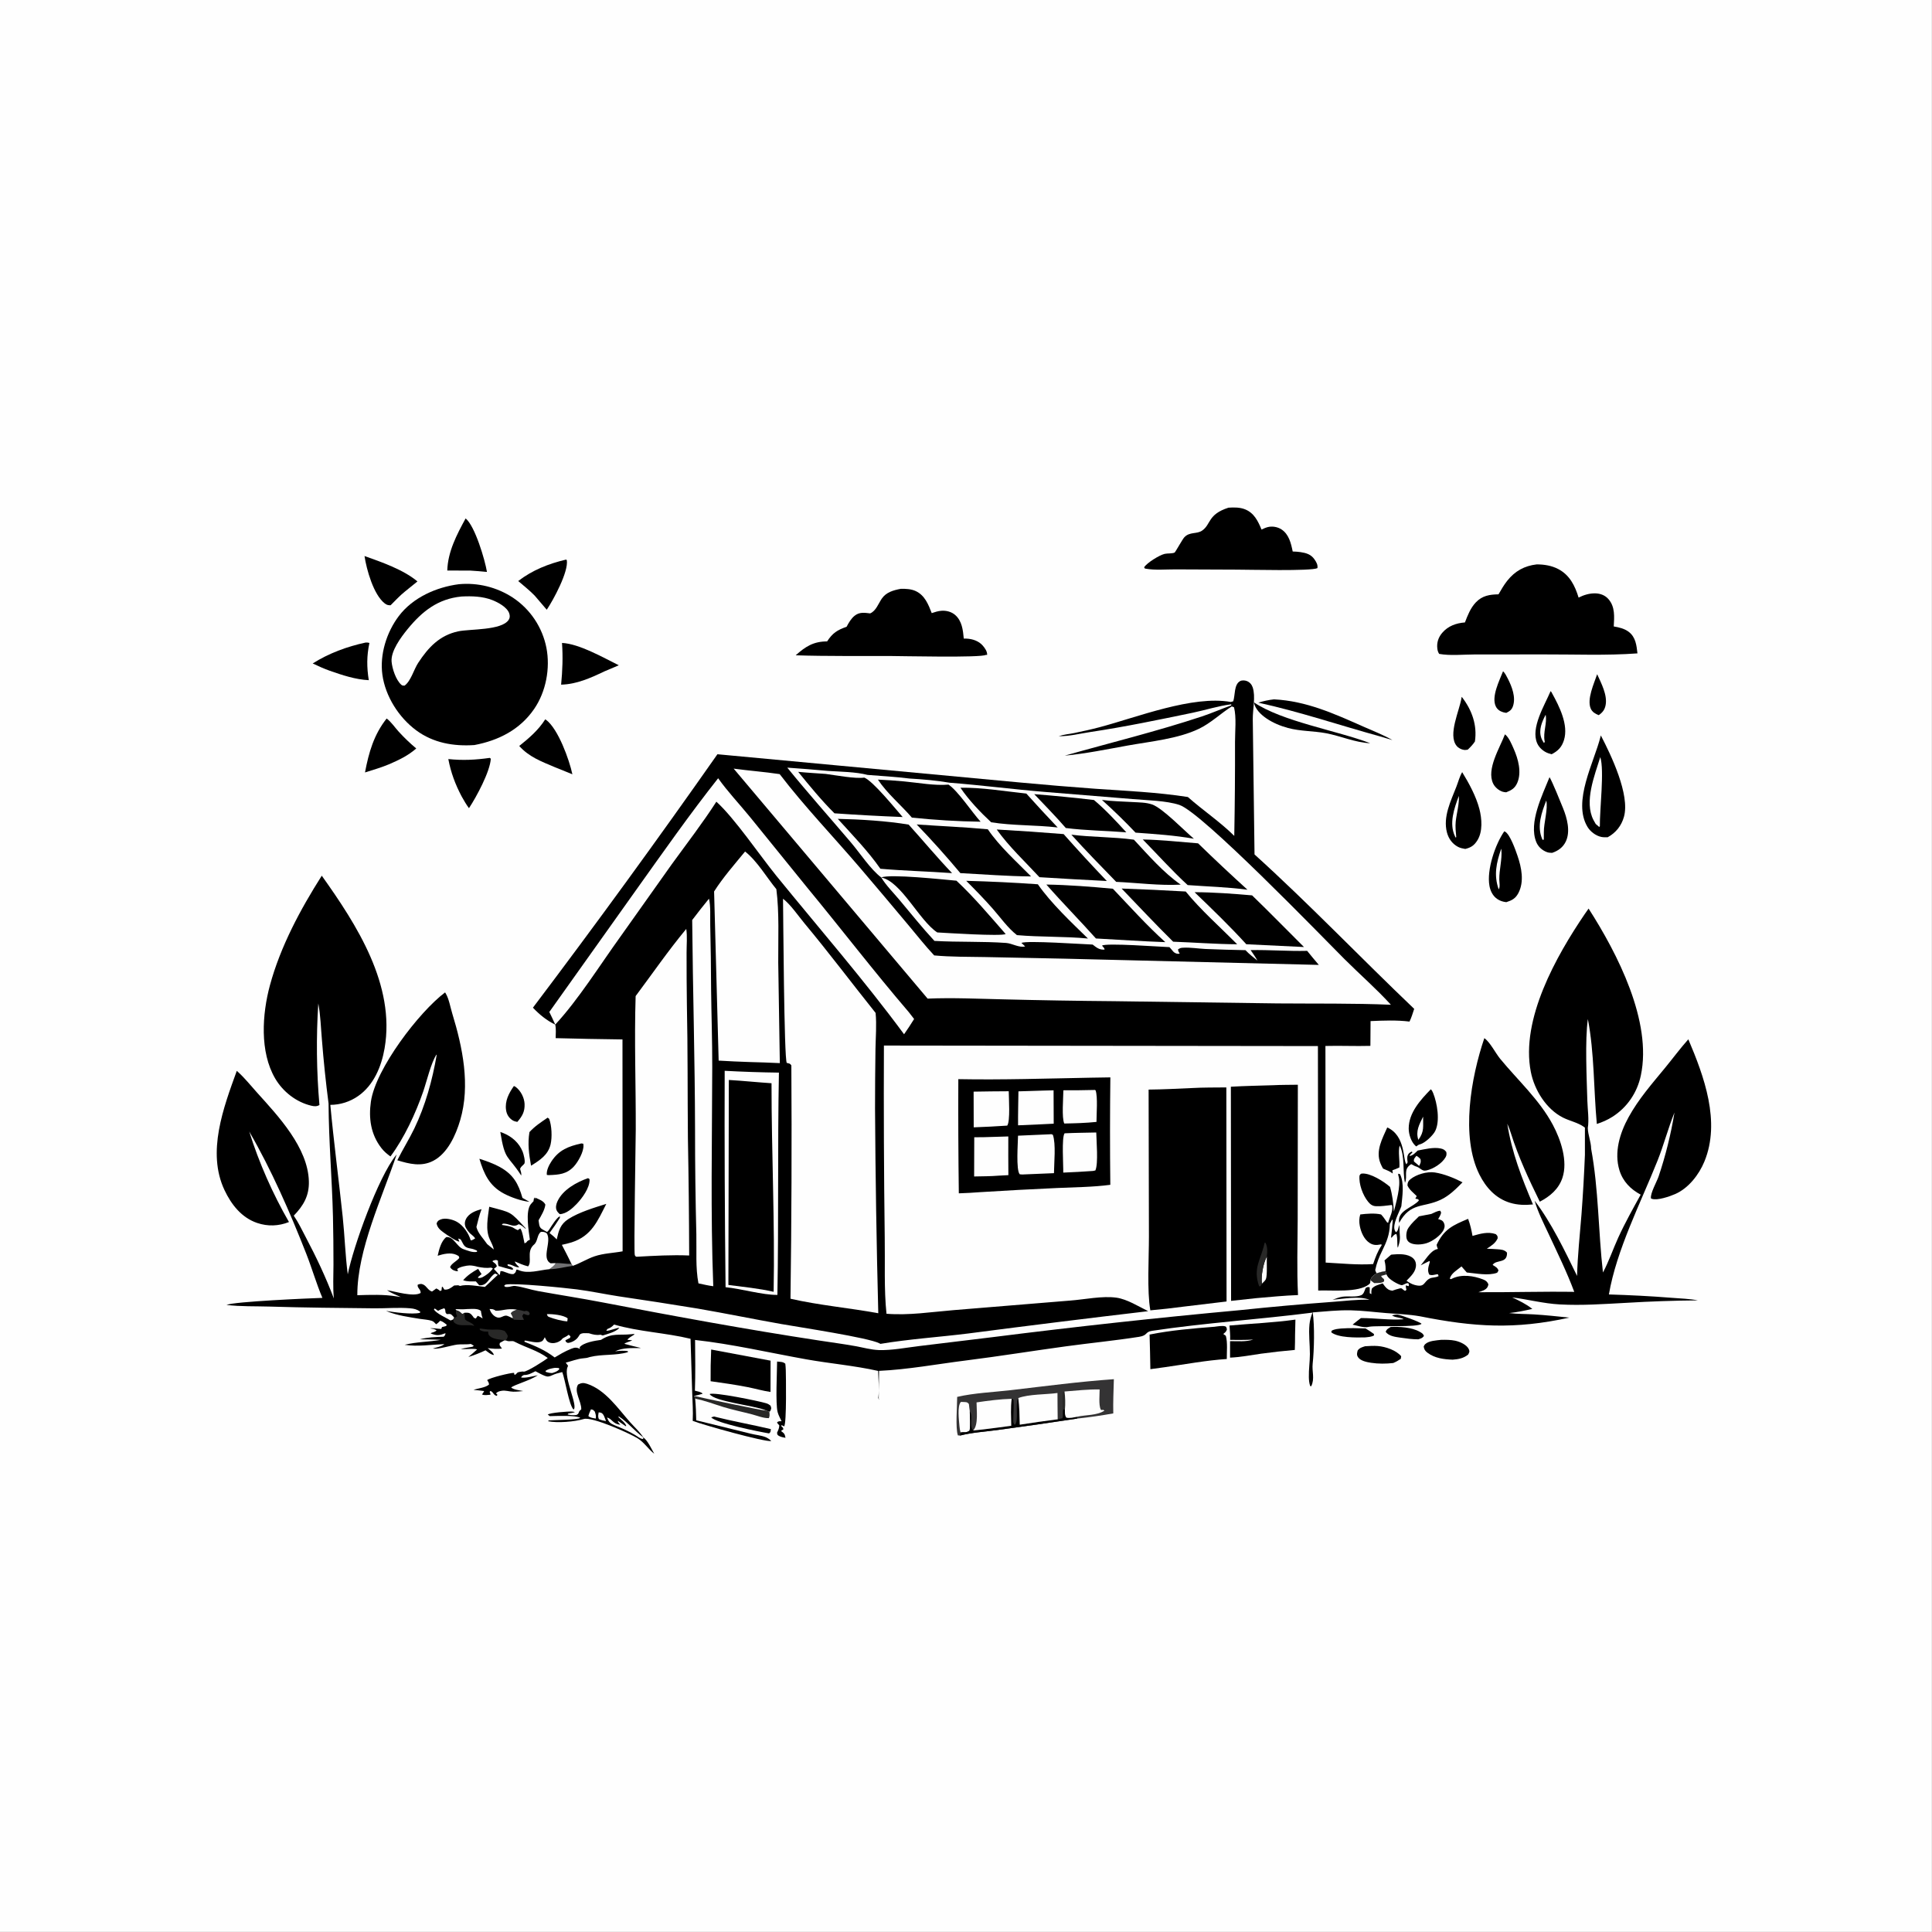 <?xml version="1.0" encoding="utf-8" ?>
<svg xmlns="http://www.w3.org/2000/svg" xmlns:xlink="http://www.w3.org/1999/xlink" width="4000" height="4000">
	<rect width="100%" height="100%" fill="#808080" stroke="none"/>
	<path fill="#FEFEFE" transform="matrix(3.906 0 0 3.906 0 -0.001)" d="M0 0L1024 0L1024 1024L0 1024L0 0Z"/>
	<path transform="matrix(3.906 0 0 3.906 0 -0.001)" d="M408.594 757.509C408.414 758.745 408.653 758.954 407.648 759.787C402.473 758.934 379.412 754.312 376.987 751.265L378.418 750.838C388.429 753.361 398.568 755.133 408.594 757.509Z"/>
	<path transform="matrix(3.906 0 0 3.906 0 -0.001)" d="M710.976 704.175C715.285 703.873 719.525 703.998 723.835 704.148C725.333 705.069 726.785 706.019 728.214 707.044L728.32 707.84C726.841 708.686 725.166 708.709 723.505 708.891C718.878 709.002 709.455 709.158 705.657 706.215L705.838 705.371C707.439 704.438 709.174 704.384 710.976 704.175Z"/>
	<path transform="matrix(3.906 0 0 3.906 0 -0.001)" d="M737.137 703.37C741.748 703.136 748.4 703.547 752.466 705.889C753.585 706.534 754.428 706.919 754.755 708.186C753.851 709.348 753.094 709.488 751.744 709.914C748.569 709.911 745.397 709.48 742.261 709.024C739.563 708.632 736.196 708.251 734.492 705.967C735.025 704.428 735.799 704.244 737.137 703.37Z"/>
	<path transform="matrix(3.906 0 0 3.906 0 -0.001)" d="M406.133 747.677C405.973 747.607 405.813 747.535 405.652 747.467C399.641 744.94 378.618 742.928 376.162 738.944C378.402 737.721 402.221 742.619 406.117 743.804C407.053 744.089 407.643 744.448 408.395 745.05C408.976 746.578 408.905 746.473 408.249 747.986L407.807 748.303L406.133 747.677Z"/>
	<path fill="#282827" transform="matrix(3.906 0 0 3.906 0 -0.001)" d="M367.929 739.912C370.535 740.589 405.002 747.906 406.133 747.677L407.807 748.303C407.923 749.641 408.092 750.41 407.569 751.692C404.62 751.763 401.588 750.472 398.753 749.724C393.624 748.37 388.381 747.321 383.312 745.76C378.298 744.216 373.655 742.366 368.476 741.389L367.929 739.912Z"/>
	<path transform="matrix(3.906 0 0 3.906 0 -0.001)" d="M846.579 357.373C848.73 362.104 852.054 368.347 851.078 373.669C850.62 376.168 849.46 377.657 847.411 379.074C845.583 378.333 844.007 377.478 843.18 375.592C841.013 370.652 844.963 362.203 846.579 357.373Z"/>
	<path transform="matrix(3.906 0 0 3.906 0 -0.001)" d="M272.382 575.661C272.825 575.825 272.95 575.843 273.382 576.167C276.052 578.167 277.925 581.888 278.057 585.181C278.219 589.216 276.811 591.708 274.204 594.671C273.285 594.483 272.483 594.332 271.682 593.815C269.729 592.555 268.593 590.729 268.25 588.44C267.526 583.62 269.722 579.443 272.382 575.661Z"/>
	<path transform="matrix(3.906 0 0 3.906 0 -0.001)" d="M737.836 697.227C738.696 697.019 739.769 696.713 740.656 696.802C742.516 696.99 752.616 700.663 753.49 701.669C751.835 703.692 730.228 702.506 725.955 703.219L725.208 703.35C723.099 703.929 719.158 702.595 716.949 702.138C718.372 700.917 719.883 699.798 721.367 698.652C728.866 698.603 736.621 699.855 744.046 699.279C742.653 698.345 740.088 698.476 738.457 697.584C738.247 697.469 738.043 697.346 737.836 697.227Z"/>
	<path transform="matrix(3.906 0 0 3.906 0 -0.001)" d="M265.19 599.998C265.68 600.169 266.17 600.342 266.651 600.536C271.309 602.419 275.116 605.711 277.03 610.456C277.471 611.551 278.657 615.813 277.882 616.866C277.002 618.062 276.398 617.89 275.67 619.554C276.003 620.727 276.463 621.885 276.289 623.117C269.079 611.911 267.703 615.637 265.19 599.998Z"/>
	<path transform="matrix(3.906 0 0 3.906 0 -0.001)" d="M796.701 355.808C797.771 356.786 798.504 358.327 799.169 359.61C801.36 363.84 803.607 369.598 801.939 374.35C801.257 376.295 800.215 376.955 798.426 377.858C797.818 377.759 797.367 377.702 796.758 377.525C795.015 377.018 793.593 376.019 792.816 374.342C790.447 369.225 794.772 360.726 796.701 355.808Z"/>
	<path transform="matrix(3.906 0 0 3.906 0 -0.001)" d="M411.903 721.696C413.526 721.897 415.034 721.728 416.26 722.846Q416.452 724.501 416.508 726.166C416.596 729.01 417.02 754.575 415.633 756.058L414.439 755.458L413.935 755.73C414.62 756.407 415.064 756.602 415.271 757.565L413.98 758.493C415.726 759.854 415.93 759.939 416.357 762.105C415.101 761.923 413.715 761.637 412.635 760.957C411.905 760.497 412.044 760.201 411.874 759.424C412.476 758.098 413.087 756.971 413.06 755.475C412.479 754.956 412.269 754.688 411.846 753.988C412.728 753.145 413.076 753.385 414.252 753.32C413.556 751.803 412.578 750.061 412.174 748.448C411.012 743.797 411.882 727.598 411.903 721.696Z"/>
	<path transform="matrix(3.906 0 0 3.906 0 -0.001)" d="M311.718 624.482L312.465 624.999C312.479 625.187 312.51 625.375 312.506 625.564C312.417 629.849 308.647 634.998 305.757 638.061C303.48 640.475 300.14 643.452 296.683 643.568C296.056 642.948 295.401 642.348 295.043 641.52C294.395 640.019 294.821 638.23 295.468 636.805C298.281 630.613 305.638 626.599 311.718 624.482Z"/>
	<path transform="matrix(3.906 0 0 3.906 0 -0.001)" d="M723.568 713.583C725.803 713.445 728.091 713.286 730.326 713.469C734.457 713.807 739.961 715.645 742.704 718.867L742.492 720.252C741.178 721.173 739.976 721.847 738.495 722.471C734.664 722.914 730.585 722.937 726.768 722.356C724.555 722.019 721.012 721.354 719.743 719.247C719.013 718.034 719.326 717.068 719.649 715.814C720.726 714.379 721.941 714.11 723.568 713.583Z"/>
	<path transform="matrix(3.906 0 0 3.906 0 -0.001)" d="M308.142 606.081L309.17 606.233C309.2 606.486 309.239 606.739 309.259 606.993C309.529 610.396 306.395 615.891 304.206 618.273C300.404 622.413 296.152 622.691 290.921 622.87C290.564 622.909 290.205 622.802 289.848 622.752C289.566 620.384 291.002 617.556 292.277 615.618C296.306 609.494 301.326 607.619 308.142 606.081Z"/>
	<path transform="matrix(3.906 0 0 3.906 0 -0.001)" d="M664.634 372.29C679.697 382.444 708.586 387.218 726.292 393.942C718.546 393.674 710.518 390.071 702.889 388.65C696.178 387.4 689.356 387.659 682.685 385.864C678.702 384.793 674.685 383.125 671.272 380.788C668.349 378.787 665.292 375.875 664.634 372.29Z"/>
	<path transform="matrix(3.906 0 0 3.906 0 -0.001)" d="M763.905 710.186C766.303 710.141 768.976 710.145 771.32 710.644C773.76 711.163 777.493 712.743 778.583 715.206C779.125 716.431 778.744 716.901 778.212 717.987C775.784 719.955 773.059 720.489 770.003 720.699C765.291 720.522 760.534 719.947 756.628 717.014C755.37 716.069 754.881 715.278 754.636 713.745C754.862 713.282 755.031 712.855 755.422 712.484C757.378 710.636 761.352 710.495 763.905 710.186Z"/>
	<path transform="matrix(3.906 0 0 3.906 0 -0.001)" d="M290.285 592.413L291.089 593.038C292.471 596.707 292.719 602.779 291.849 606.567C290.563 612.164 286.072 615.039 281.52 617.856L281.475 617.808C280.366 611.746 279.616 606.228 280.635 600.082C283.429 596.981 286.873 594.766 290.285 592.413Z"/>
	<path transform="matrix(3.906 0 0 3.906 0 -0.001)" d="M254.094 614.213C257.644 615.33 261.68 616.779 264.933 618.579C272.063 622.524 274.77 627.374 276.918 634.939C278.178 635.602 279.402 636.322 280.635 637.034C276.359 636.601 270.905 634.686 267.108 632.672C259.331 628.547 256.508 622.202 254.094 614.213Z"/>
	<path transform="matrix(3.906 0 0 3.906 0 -0.001)" d="M774.754 369.373C774.843 369.463 774.944 369.541 775.021 369.642C780.273 376.506 783.072 384.46 781.785 393.036C780.673 394.718 779.442 395.98 777.983 397.366C777.34 397.46 776.672 397.587 776.018 397.495C774.544 397.289 772.997 396.48 772.072 395.329C767.339 389.439 773.662 376.597 774.682 369.887C774.708 369.716 774.73 369.545 774.754 369.373Z"/>
	<path transform="matrix(3.906 0 0 3.906 0 -0.001)" d="M758.694 643.448C760.087 642.843 761.905 641.781 763.399 641.765C763.785 642.524 763.999 642.519 763.713 643.392C763.37 644.443 762.867 645.246 762.302 646.188C763.697 646.595 764.69 646.798 765.356 648.235C765.918 649.449 765.809 650.484 765.284 651.68C763.93 654.759 759.268 658.001 756.128 658.966C753.639 659.73 749.952 660.036 747.546 658.842C746.636 658.391 745.943 657.657 745.649 656.694C745.181 655.159 745.464 652.664 746.271 651.283C746.413 651.041 746.571 650.809 746.721 650.572C748.257 648.36 750.2 646.587 752.126 644.723L758.694 643.448Z"/>
	<path transform="matrix(3.906 0 0 3.906 0 -0.001)" d="M675.28 370.695C692.45 371.568 707.05 378.242 722.527 385.088C727.731 387.39 733.088 389.475 738.055 392.266L731.468 390.324C709.976 384.414 688.754 377.201 666.967 372.445C669.772 371.602 672.363 371.015 675.28 370.695Z"/>
	<path transform="matrix(3.906 0 0 3.906 0 -0.001)" d="M758.418 577.381C759.039 577.971 759.363 578.669 759.676 579.455C761.813 584.822 763.368 594.076 760.775 599.426C759.616 601.817 755.444 605.699 752.98 606.458C751.893 606.792 752.214 606.588 751.27 607.246C751.077 607.381 750.898 607.535 750.712 607.68C750.588 607.587 750.456 607.504 750.339 607.402C747.994 605.326 746.696 601.252 746.689 598.2C746.67 589.845 752.949 582.991 758.418 577.381Z"/>
	<path fill="#FEFEFE" transform="matrix(3.906 0 0 3.906 0 -0.001)" d="M754.337 591.879C754.226 597.09 755.107 599.711 751.799 604.193C750.253 599.542 752.315 595.984 754.337 591.879Z"/>
	<path transform="matrix(3.906 0 0 3.906 0 -0.001)" d="M797.7 389.237C799.785 390.754 801.331 394.62 802.364 396.959C804.727 402.31 806.654 409.303 804.253 414.909C803.018 417.793 801.182 418.88 798.354 419.965C797.728 419.901 797.099 419.853 796.495 419.661C794.441 419.009 792.401 417.296 791.461 415.357C787.766 407.736 795.022 396.365 797.7 389.237Z"/>
	<path transform="matrix(3.906 0 0 3.906 0 -0.001)" d="M300.044 296.608L300.439 296.899C301.447 303.01 293.235 318.156 289.808 323.189Q286.643 319.414 283.403 315.702C280.71 312.944 277.611 310.494 274.687 307.977C282.246 302.16 290.778 298.802 300.044 296.608Z"/>
	<path transform="matrix(3.906 0 0 3.906 0 -0.001)" d="M259.599 401.722L260.162 402.15C259.748 408.98 252.57 422.371 248.58 428.379C247.117 426.447 245.962 424.346 244.755 422.25C241.339 415.829 238.983 409.497 237.635 402.343C245.268 403.14 252.031 402.795 259.599 401.722Z"/>
	<path transform="matrix(3.906 0 0 3.906 0 -0.001)" d="M750.197 635.33L750.942 634.011C749.171 632.19 747.07 630.723 746.027 628.353C746.109 626.857 746.355 626.082 747.546 625.102C750.705 622.502 756.443 620.854 760.499 621.467C765.409 622.209 770.82 624.425 775.214 626.696C771.679 630.281 768.147 633.852 763.511 635.998C754.309 640.26 747.658 637.218 741.641 648.157C741.611 647.963 741.573 647.771 741.553 647.576C740.939 641.586 748.878 640.053 752.066 636.367L751.775 635.678L750.197 635.33Z"/>
	<path transform="matrix(3.906 0 0 3.906 0 -0.001)" d="M821.893 366.355C822.437 366.895 822.209 366.603 822.666 367.433C826.504 374.405 831.499 384.18 828.989 392.296C827.847 395.988 825.844 398.05 822.462 399.785C821.87 399.631 821.279 399.473 820.7 399.274C818.252 398.43 815.889 396.428 814.821 394.047C811.161 385.888 818.767 373.795 821.893 366.355Z"/>
	<path fill="#FEFEFE" transform="matrix(3.906 0 0 3.906 0 -0.001)" d="M819.282 378.858C820.127 383.422 817.817 388.081 818.738 392.849C818.766 392.994 818.798 393.138 818.828 393.282L818.359 393.804C817.85 392.995 817.33 392.14 817.004 391.238C815.44 386.913 817.303 382.659 819.282 378.858Z"/>
	<path transform="matrix(3.906 0 0 3.906 0 -0.001)" d="M193.803 340.589C194.585 340.533 195.059 340.624 195.815 340.789C194.351 347.568 194.371 353.726 195.479 360.536C188.3 360.163 181.474 357.873 174.745 355.522C171.65 354.403 168.714 353.088 165.746 351.668C174.237 346.294 184.005 342.685 193.803 340.589Z"/>
	<path transform="matrix(3.906 0 0 3.906 0 -0.001)" d="M246.803 274.796C251.755 278.788 257.081 296.812 258.112 303.156Q253.732 302.713 249.338 302.446L237.086 302.41C237.363 292.439 242.123 283.357 246.803 274.796Z"/>
	<path transform="matrix(3.906 0 0 3.906 0 -0.001)" d="M193.211 294.728C202.337 297.972 213.853 301.958 221.269 308.191L214.684 313.514C211.953 315.709 209.518 318.342 207.039 320.818C205.771 320.872 204.929 320.619 203.929 319.842C198.007 315.243 194.276 301.882 193.211 294.728Z"/>
	<path transform="matrix(3.906 0 0 3.906 0 -0.001)" d="M288.99 381.307C289.172 381.41 289.37 381.491 289.536 381.618C295.899 386.469 301.737 402.66 303.398 410.411L293.683 406.479C286.791 403.556 280.335 401.144 275.225 395.401C280.437 391.247 285.4 386.971 288.99 381.307Z"/>
	<path transform="matrix(3.906 0 0 3.906 0 -0.001)" d="M204.942 380.847C207.287 382.558 209.397 385.708 211.401 387.894C214.325 391.085 217.313 393.947 220.633 396.736C216.23 400.569 211.643 402.735 206.314 405.065C202.145 406.817 197.778 408.078 193.469 409.436C195.481 398.836 198.159 389.423 204.942 380.847Z"/>
	<path transform="matrix(3.906 0 0 3.906 0 -0.001)" d="M297.897 340.797C307.018 341.228 319.683 348.52 327.996 352.633L320.328 355.889C312.984 359.384 305.67 362.682 297.426 362.907C298.141 355.432 298.433 348.297 297.897 340.797Z"/>
	<path transform="matrix(3.906 0 0 3.906 0 -0.001)" d="M735.32 597.618C745.262 602.07 743.524 615.232 745.491 617.148L746.116 616.084C745.973 614.939 745.734 613.472 746.184 612.376C746.668 611.2 747.302 610.898 748.35 610.388L748.674 610.861C748 611.502 747.472 611.888 747.11 612.76C749.019 612.443 750.087 611.136 751.455 609.854C755.236 609.151 759.794 607.967 763.599 608.749C764.974 609.032 765.806 609.475 766.626 610.643C766.795 611.703 766.794 612.403 766.253 613.367C764.408 616.652 759.739 619.61 756.11 620.394C754.673 620.705 754.013 620.311 752.877 619.517C752.175 619.027 751.608 618.624 750.788 618.348C750.553 618.269 750.316 618.199 750.08 618.124C749.408 617.728 748.728 617.393 748.028 617.051C743.485 619.879 746.33 623.333 744.711 626.929C743.362 620.822 744.807 612.694 741.888 607.193C740.973 610.531 742.052 615.244 741.74 618.82C740.553 619.414 739.288 619.848 738.049 620.325L738.232 622.009C736.742 620.853 734.8 620.172 733.083 619.407C732.536 618.472 732.07 617.523 731.67 616.515C729.065 609.948 732.714 603.55 735.32 597.618Z"/>
	<path fill="#FEFEFE" transform="matrix(3.906 0 0 3.906 0 -0.001)" d="M750.76 612.646C751.677 613.083 752.198 613.679 752.938 614.376C753.28 616.132 752.974 616.409 752.252 617.989L749.477 615.649C749.244 614.171 749.925 613.809 750.76 612.646Z"/>
	<path transform="matrix(3.906 0 0 3.906 0 -0.001)" d="M797.332 440.659C797.469 440.709 797.614 440.739 797.743 440.808C800.441 442.259 803.353 450.673 804.349 453.582C806.477 459.796 808.037 467.296 804.809 473.406C803.298 476.266 801.403 477.252 798.417 478.199C796.572 477.968 795.086 477.535 793.553 476.467C791.238 474.852 789.986 472.275 789.491 469.552C787.948 461.06 792.549 447.597 797.332 440.659Z"/>
	<path fill="#FEFEFE" transform="matrix(3.906 0 0 3.906 0 -0.001)" d="M795.728 449.864C795.76 450.08 795.807 450.294 795.825 450.512C796.254 455.567 794.638 461.021 794.7 466.169C794.719 467.672 795.277 470.227 794.382 471.4C791.698 463.766 793.163 457.35 795.728 449.864Z"/>
	<path transform="matrix(3.906 0 0 3.906 0 -0.001)" d="M821.333 411.94C822.739 414.108 827.309 425.429 828.535 428.47C830.64 433.688 832.491 440.627 829.993 445.979C828.522 449.129 825.918 450.993 822.7 452.063C821.725 452.025 820.835 452.003 819.912 451.653C817.38 450.695 815.308 448.818 814.294 446.296C810.147 435.976 817.55 421.486 821.333 411.94Z"/>
	<path fill="#FEFEFE" transform="matrix(3.906 0 0 3.906 0 -0.001)" d="M819.6 424.342C820.637 428.599 818.255 436.281 818.321 441.16C818.339 442.45 818.313 443.736 818.298 445.026L817.662 445.184C817.574 444.996 817.479 444.811 817.4 444.619C814.554 437.779 817.12 430.811 819.6 424.342Z"/>
	<path transform="matrix(3.906 0 0 3.906 0 -0.001)" d="M291.418 750.628L290.356 749.808C291.267 748.838 301.148 748.06 303.206 748.211C304.037 748.272 304.074 748.313 304.758 748.512C303.591 748.903 302.53 749.053 301.316 749.207L300.833 749.725C302.524 750.127 303.763 750.226 305.497 750.056C306.24 749.562 306.497 749.611 306.757 748.756C307.02 747.894 307.457 747.575 308.105 746.998C308.185 742.656 304.068 737.605 306.417 733.876C308.144 732.951 309.323 732.882 311.193 733.5C320.897 736.709 327.497 746.5 333.981 753.839C336.274 756.435 339.148 758.987 340.988 761.895C343.368 763.595 345.334 768.046 346.792 770.571C343.639 768.149 341.486 764.554 338.019 762.41C333.623 759.69 313.805 750.837 309.449 752.153C304.624 753.612 295.504 754.365 290.513 753.334L290.863 752.875C293.53 752.675 306.369 752.646 307.572 751.538C305.242 750.068 294.498 750.56 291.418 750.628Z"/>
	<path fill="#FEFEFE" transform="matrix(3.906 0 0 3.906 0 -0.001)" d="M317.327 748.627C317.676 748.665 318.223 748.711 318.546 748.817C320.07 749.322 320.597 751.833 321.218 753.254C319.851 753.016 318.683 752.797 317.415 752.187C316.85 750.788 317.112 750.099 317.327 748.627Z"/>
	<path fill="#FEFEFE" transform="matrix(3.906 0 0 3.906 0 -0.001)" d="M313.228 747.05C314.513 747.198 314.392 747.354 315.267 748.207C315.753 749.615 315.985 750.389 315.813 751.911C314.45 751.648 312.924 751.57 311.878 750.585C312.186 749.317 312.682 748.225 313.228 747.05Z"/>
	<path fill="#FEFEFE" transform="matrix(3.906 0 0 3.906 0 -0.001)" d="M328.823 755.172C328.236 754.486 327.51 754.032 327.506 753.105L331.657 755.96L331.949 755.78C331.363 754.054 328.925 752.35 327.651 750.947L328.169 750.875C332.702 753.861 336.184 758.283 340.532 761.558C340.683 761.672 340.836 761.782 340.988 761.895L340.912 762.732C339.65 762.822 337.916 761.412 336.795 760.727C333.095 758.464 329.741 757.118 325.77 755.46C323.381 754.462 322.71 753.764 321.751 751.406C324.106 751.664 324.861 754.917 328.823 755.172Z"/>
	<path transform="matrix(3.906 0 0 3.906 0 -0.001)" d="M775.032 409.284C778.648 415.153 782.426 422.121 784.165 428.834C785.491 433.956 785.998 440.752 783.106 445.404C781.427 448.104 779.723 449.246 776.671 449.987C775.351 449.757 774.056 449.525 772.857 448.898C769.828 447.312 767.827 444.544 766.964 441.269C764.765 432.919 769.059 424.484 772.003 416.886C773.002 414.31 773.633 411.696 775.032 409.284Z"/>
	<path fill="#FEFEFE" transform="matrix(3.906 0 0 3.906 0 -0.001)" d="M773.272 421.873C773.559 426.126 772.065 431.161 771.618 435.443C771.332 438.186 771.639 440.981 771.89 443.718L771.555 443.96C771.444 443.738 771.328 443.518 771.222 443.294C767.977 436.454 770.796 428.473 773.272 421.873Z"/>
	<path transform="matrix(3.906 0 0 3.906 0 -0.001)" d="M376.958 715.323L408.447 721.225L408.414 737.814C404.32 737.227 400.294 736.034 396.233 735.236C389.749 733.963 383.206 733.048 376.666 732.125Q376.587 723.72 376.958 715.323Z"/>
	<path transform="matrix(3.906 0 0 3.906 0 -0.001)" d="M651.702 702.601C663.319 701.559 675.098 701.095 686.644 699.464L686.455 707.648C686.424 710.275 686.448 712.915 686.318 715.538Q677.369 716.313 668.468 717.524C663.035 718.289 657.477 719.397 651.992 719.617L651.997 710.88C655.89 710.861 660.624 711.339 664.29 710.024C660.253 710.351 656.088 710.186 652.035 710.22C652.165 707.705 651.862 705.115 651.702 702.601Z"/>
	<path transform="matrix(3.906 0 0 3.906 0 -0.001)" d="M643.8 703.25C645.33 703.062 648.011 702.55 649.472 703.056C650.155 703.292 650.129 703.965 650.339 704.589C650.067 705.494 649.804 705.906 649.091 706.504C648.863 706.695 648.629 706.881 648.398 707.069C648.759 707.333 649.115 707.603 649.48 707.859C649.571 707.923 649.666 707.98 649.759 708.04C650.768 711.579 650.222 716.639 650.267 720.346C639.381 721.05 628.205 723.164 617.379 724.691L609.759 725.735C609.695 719.623 609.487 713.505 609.339 707.394C620.46 705.128 632.481 704.129 643.8 703.25Z"/>
	<path transform="matrix(3.906 0 0 3.906 0 -0.001)" d="M848.52 389.805C854.065 400.434 864.01 421.253 860.797 432.904C859.477 437.692 856.481 441.438 852.138 443.798C851.018 443.816 849.862 443.84 848.759 443.612C845.873 443.016 842.955 440.793 841.452 438.294C833.356 424.835 845.013 403.98 848.344 390.534L848.52 389.805Z"/>
	<path fill="#FEFEFE" transform="matrix(3.906 0 0 3.906 0 -0.001)" d="M848.233 401.308C850.487 408.32 847.87 429.144 848.014 438.005L847.627 438.311L845.8 436.734Q845.19 435.711 844.634 434.657C839.571 424.93 845.26 410.976 848.233 401.308Z"/>
	<path fill="#343334" transform="matrix(3.906 0 0 3.906 0 -0.001)" d="M507.355 740.429C516.387 738.329 526.449 737.942 535.705 736.865C553.904 734.747 572.13 732.321 590.409 731.045C590.243 737.082 589.966 743.139 590.103 749.178Q580.571 750.893 570.941 751.929Q549.964 755.134 528.932 757.957C522.354 758.874 515.265 759.266 508.869 760.926L507.723 760.826C506.383 756.943 507.358 745.192 507.355 740.429Z"/>
	<path fill="#282827" transform="matrix(3.906 0 0 3.906 0 -0.001)" d="M563.093 751.756C563.626 747.25 562.817 742.564 563.378 738.01L564.259 737.576C564.645 740.68 564.771 744.126 564.461 747.241L563.734 746.901C562.893 748.43 563.893 750.576 563.093 751.756Z"/>
	<path fill="#FEFEFE" transform="matrix(3.906 0 0 3.906 0 -0.001)" d="M509.155 759.303C508.839 758.164 508.664 757.122 508.574 755.945C508.337 752.837 507.306 745.436 509.292 743.112L510.918 743.138C512.396 743.284 512.614 743.079 513.56 744.191C513.715 745.466 513.831 746.758 514.046 748.023C514.032 751.413 514.464 754.914 513.958 758.253C513.093 758.934 512.737 758.977 511.687 759.19C510.747 759.138 510.089 759.122 509.155 759.303Z"/>
	<path transform="matrix(3.906 0 0 3.906 0 -0.001)" d="M536.243 741.442C536.802 741.58 536.453 741.456 537.207 741.997C537.474 745.444 537.101 748.788 537.1 752.225C537.1 753.466 536.954 754.323 537.856 755.245C540.121 753.429 538.103 745.003 539.468 741.669C539.555 741.457 539.657 741.251 539.751 741.042C540.405 745.69 540.381 750.465 540.532 755.152Q550.561 753.581 560.633 752.309L563.093 751.756C563.893 750.576 562.893 748.43 563.734 746.901L564.461 747.241C564.501 748.91 564.286 749.961 565.195 751.386C566.998 751.884 569.078 751.267 570.892 750.952L570.941 751.929Q549.964 755.134 528.932 757.957C522.354 758.874 515.265 759.266 508.869 760.926L509.155 759.303C510.089 759.122 510.747 759.138 511.687 759.19C512.737 758.977 513.093 758.934 513.958 758.253C514.464 754.914 514.032 751.413 514.046 748.023C516.04 751.176 513.51 755.307 515.848 758.225C522.572 757.613 529.302 756.591 536.003 755.743C535.96 751.037 535.599 746.104 536.243 741.442Z"/>
	<path fill="#FEFEFE" transform="matrix(3.906 0 0 3.906 0 -0.001)" d="M564.259 737.576C570.438 737.098 576.662 736.377 582.864 736.479C582.878 739.496 582.297 744.454 583.429 747.159C584.181 747.518 583.769 747.453 584.675 747.267L585.438 747.676C581.548 750.355 575.438 749.882 570.892 750.952C569.078 751.267 566.998 751.884 565.195 751.386C564.286 749.961 564.501 748.91 564.461 747.241C564.771 744.126 564.645 740.68 564.259 737.576Z"/>
	<path fill="#FEFEFE" transform="matrix(3.906 0 0 3.906 0 -0.001)" d="M517.627 743.35C523.729 742.441 530.078 741.613 536.243 741.442C535.599 746.104 535.96 751.037 536.003 755.743C529.302 756.591 522.572 757.613 515.848 758.225C518.714 755.259 517.599 747.373 517.627 743.35Z"/>
	<path fill="#FEFEFE" transform="matrix(3.906 0 0 3.906 0 -0.001)" d="M539.751 741.042C545.293 738.94 554.481 739.208 560.519 738.368C560.554 743.014 560.543 747.665 560.633 752.309Q550.561 753.581 540.532 755.152C540.381 750.465 540.405 745.69 539.751 741.042Z"/>
	<path transform="matrix(3.906 0 0 3.906 0 -0.001)" d="M651.165 269.097C654.061 268.912 657.168 268.869 659.908 269.958C664.743 271.878 666.807 276.183 668.678 280.685C669.756 280.192 670.869 279.669 672.023 279.381C674.381 278.792 677.177 279.278 679.213 280.593C683.205 283.171 684.327 287.991 685.2 292.33C686.579 292.361 687.947 292.439 689.313 292.644C692.417 293.11 694.932 293.864 696.756 296.512C697.742 297.943 698.602 299.388 698.3 301.144C694.97 302.815 661.852 301.925 655.479 301.94L623.163 301.804C618.059 301.779 612.281 302.343 607.286 301.434C606.639 301.316 606.943 301.439 606.445 300.705C607.933 298.32 614.555 294.219 617.343 293.582C618.82 293.245 621.322 293.505 622.616 292.884C622.973 292.712 626.763 285.843 627.749 284.795C630.643 281.72 634.33 283.243 637.202 281.238C642.021 277.874 640.034 272.677 651.165 269.097Z"/>
	<path transform="matrix(3.906 0 0 3.906 0 -0.001)" d="M477.47 312.109C480.132 312.055 483.004 312.181 485.452 313.337C490.199 315.58 492.092 320.391 493.867 324.981C495.538 324.415 497.256 323.87 499.027 323.741C501.581 323.554 504.329 324.26 506.282 325.961C509.929 329.137 510.434 333.989 510.856 338.486C511.321 338.473 511.787 338.476 512.253 338.498C515.458 338.651 518.746 339.71 520.899 342.185C522.058 343.518 523.35 345.339 523.235 347.164L522.596 347.111C520.178 348.729 477.325 347.727 471.628 347.713C455.025 347.648 438.357 347.885 421.765 347.345C426.959 342.684 431.203 339.994 438.412 339.979C441.345 335.5 443.804 333.954 448.74 332.223C449.832 330.121 451.159 327.839 453.037 326.349C455.583 324.33 458.217 324.771 461.222 325.13C464.273 323.886 465.631 319.907 467.373 317.336C469.704 313.895 473.588 312.831 477.47 312.109Z"/>
	<path transform="matrix(3.906 0 0 3.906 0 -0.001)" d="M786.776 550.28C789.788 552.32 792.706 558.224 795.158 561.206C804.591 572.681 816.001 582.941 823.083 596.208C827.3 604.108 831.134 615.442 828.171 624.324C826.187 630.27 821.565 634.174 816.176 636.96C810.363 625.097 804.889 613.418 800.903 600.8C800.372 599.007 799.7 597.343 798.941 595.635C801.348 610.927 806.58 624.313 812.547 638.419C808.376 638.845 804.405 638.757 800.356 637.522C792.817 635.223 787.635 629.481 784.202 622.633C774.109 602.5 779.736 570.99 786.776 550.28Z"/>
	<path transform="matrix(3.906 0 0 3.906 0 -0.001)" d="M235.926 526.026C236.068 526.265 236.215 526.501 236.353 526.743C238.031 529.678 238.713 533.908 239.712 537.174C245.222 555.204 249.382 575.182 243.936 593.722C241.62 601.608 237.287 611.344 229.619 615.308C223.345 618.55 216.954 616.953 210.602 615.018C213.4 609.332 216.818 603.962 219.578 598.241C225.484 585.999 229.162 572.6 231.461 559.232L231.357 558.989C228.469 563.323 226.18 573.19 224.353 578.486C220.387 589.985 214.248 603.249 206.965 612.983C205.097 611.635 203.572 610.357 202.149 608.526C196.519 601.28 195.325 592.708 196.603 583.873C199.105 566.575 222.011 536.493 235.926 526.026Z"/>
	<path transform="matrix(3.906 0 0 3.906 0 -0.001)" d="M814.555 299.156C818.533 299.176 822.448 299.78 826.007 301.654C832.051 304.836 834.845 310.516 836.741 316.753C839.474 315.376 842.517 314.441 845.605 314.515C848.245 314.578 850.738 315.498 852.513 317.503C856.181 321.646 855.645 326.953 855.376 332.053C858.145 332.507 861.072 333.192 863.34 334.927C867.022 337.745 867.456 342.069 867.941 346.328C851.378 347.555 834.243 346.808 817.614 346.873L781.242 346.909C775.421 346.926 768.52 347.644 762.829 346.597C762.245 345.667 762.009 344.9 761.873 343.824C761.474 340.662 762.391 337.847 764.457 335.433C767.579 331.786 771.843 330.289 776.495 329.924C777.954 326.139 779.45 322.253 782.301 319.264C785.7 315.701 789.64 315.103 794.291 315.027C795.702 312.589 797.155 310.05 798.912 307.839C803.027 302.662 808.043 299.92 814.555 299.156Z"/>
	<path transform="matrix(3.906 0 0 3.906 0 -0.001)" d="M243.216 309.666Q244.152 309.579 245.091 309.531Q246.029 309.483 246.969 309.474Q247.909 309.466 248.848 309.497Q249.788 309.528 250.725 309.599Q251.662 309.67 252.596 309.78Q253.529 309.89 254.457 310.039Q255.385 310.188 256.306 310.376Q257.227 310.564 258.139 310.791Q259.051 311.017 259.953 311.282Q260.855 311.547 261.745 311.849Q262.635 312.152 263.511 312.491Q264.388 312.831 265.249 313.207Q266.11 313.583 266.955 313.995Q267.8 314.407 268.627 314.855Q269.453 315.302 270.261 315.783Q271.068 316.265 271.854 316.78Q272.708 317.348 273.533 317.958Q274.358 318.568 275.152 319.217Q275.946 319.867 276.708 320.555Q277.469 321.243 278.195 321.967Q278.921 322.692 279.611 323.451Q280.3 324.211 280.952 325.003Q281.603 325.796 282.215 326.62Q282.826 327.443 283.396 328.296Q283.967 329.149 284.494 330.029Q285.022 330.909 285.505 331.813Q285.989 332.718 286.427 333.646Q286.865 334.573 287.257 335.521Q287.65 336.469 287.994 337.436Q288.339 338.402 288.636 339.384Q288.933 340.366 289.181 341.361Q289.429 342.357 289.628 343.363C291.732 354.236 289.418 366.615 283.129 375.792C275.612 386.761 264.233 392.511 251.447 394.917C240.417 395.666 229.632 393.808 220.571 387.085C211.362 380.251 204.287 369.101 202.69 357.683C201.19 346.954 204.925 335.075 211.421 326.506C218.843 316.716 231.286 311.214 243.216 309.666Z"/>
	<path fill="#FEFEFE" transform="matrix(3.906 0 0 3.906 0 -0.001)" d="M244.624 316.186C250.063 315.906 255.756 316.06 260.896 318.057C263.9 319.224 268.887 321.84 269.945 325.202C270.316 326.378 270.332 327.5 269.622 328.564C265.824 334.253 249.07 333.318 242.867 334.649C232.957 336.774 227.011 343.195 221.682 351.32C219.346 354.844 217.805 361.046 214.413 363.437C213.634 363.368 213.293 363.49 212.675 362.936C209.84 360.392 207.892 354.445 207.567 350.736C207.07 345.065 212.609 337.672 216.027 333.489C223.791 323.99 232.137 317.4 244.624 316.186Z"/>
	<path transform="matrix(3.906 0 0 3.906 0 -0.001)" d="M652.42 372.087L653.685 371.716C654.749 368.57 654.023 362.814 657.315 361.032C658.341 360.477 659.842 360.586 660.913 361.002C662.403 361.581 663.474 362.807 663.981 364.3C665.643 369.193 663.973 376.087 664.039 381.258L664.966 452.899C694.101 479.272 721.162 507.643 749.599 534.75C748.845 537.019 748.166 539.332 747.125 541.488C740.265 540.658 733.355 540.941 726.469 541.236L726.381 554.369C718.435 554.601 710.487 554.206 702.55 554.418L702.673 669.24C710.927 669.663 719.59 670.594 727.839 670.025C729.054 666.411 730.213 663.262 732.348 660.071L732.196 659.53C732.037 659.564 731.879 659.6 731.719 659.633C729.567 660.068 727.918 660.065 726.012 658.856C723.03 656.963 721.418 653.162 720.771 649.825C720.368 647.744 720.389 645.763 721.008 643.734C724.407 643.314 728.685 642.953 732.03 643.726C733.14 644.881 733.909 646.012 734.801 647.334C735.268 648.026 735.044 647.793 735.774 648.195C736.479 645.422 738.773 641.502 737.792 638.7C735.066 639.011 732.026 639.504 729.286 639.351C727.468 639.25 726.355 638.407 725.214 637.031C722.386 633.621 720.131 627.515 720.628 623.074C721.111 622.445 721.097 622.117 721.966 622.05C726.425 621.706 733.526 626.253 736.803 629.128C738.058 633.484 738.538 637.686 738.841 642.195C740.038 637.246 742.548 628.822 741.411 623.879C741.275 623.291 741.029 622.731 741.142 622.132L742.074 622.371C744.488 627.107 743.286 634.292 742.787 639.412C741.645 642.615 737.968 648.982 739.328 652.203C739.513 652.643 739.713 652.823 740.008 653.153C741.182 652.255 741.238 650.712 741.621 649.306C742.012 650.631 741.749 651.998 741.89 653.372C742.223 656.607 742.032 658.207 740.977 661.269C740.353 661.103 740.999 655.573 740.077 654.058C738.843 654.369 738.461 655.117 737.626 656.034L737.334 655.932C737.705 652.848 738.047 649.781 738.247 646.681L737.856 646.51L736.714 648.8C736.561 654.45 735.063 657.987 732.618 663.017C730.951 666.357 729.692 669.559 728.945 673.246C729.161 673.795 729.354 674.417 729.64 674.932C731.238 674.382 732.746 674.031 734.41 673.746C734.53 671.921 734.402 670.445 733.984 668.659L733.85 668.106Q735.605 666.595 737.341 665.062C737.614 665.03 737.887 664.991 738.16 664.965C741.537 664.633 746.229 664.509 748.959 666.888C749.995 667.792 750.494 668.947 750.544 670.313C750.678 674.001 747.852 676.416 745.526 678.873C746.897 679.811 748.169 680.624 749.787 681.071C755.491 682.647 754.433 679.409 757.838 677.678C759.245 676.962 760.984 677.3 762.522 676.396L762.239 675.516C761.627 675.371 761.936 675.386 761.186 675.529C759.879 675.777 758.925 676.105 757.618 675.647C756.47 673.528 757.091 671.672 757.723 669.452C757.946 668.669 758 669.036 757.678 668.386L753.024 670.701C755.282 668.15 758.109 663.185 761.395 662.206C761.65 662.13 761.909 662.069 762.165 662C761.774 661.21 761.65 660.693 761.489 659.841C765.4 651.485 770.168 649.418 778.177 646.054C779.302 649.062 779.953 651.946 780.508 655.105C784.649 653.945 788.646 652.703 792.861 654.167C793.767 655.116 793.804 655.06 793.852 656.36C792.673 659.027 790.423 660.353 788.09 661.892C789.914 661.959 791.746 662.025 793.567 662.164C795.524 662.313 797.431 662.369 798.795 663.964C799.033 669.966 792.987 667.469 791.177 670.487C792.502 671.309 793.839 671.937 794.278 673.474L793.589 674.614C788.923 676.353 782.373 674.938 777.479 674.486L774.68 671.274C772.525 673.116 769.103 674.9 768.495 677.787L769.085 678.04L769.805 677.692C774.742 675.312 781.008 676.19 786.081 678.159C787.576 678.74 788.288 679.281 788.931 680.743C788.811 681.292 788.767 681.647 788.481 682.169C787.559 683.856 785.318 684.355 783.638 684.943C800.578 685.048 817.504 684.502 834.442 684.755C830.537 674.271 825.536 664.111 820.816 653.973C818.166 648.281 815.16 642.464 813.435 636.417C822.41 648.25 829.446 662.99 835.935 676.317C836.207 665.406 837.427 654.508 838.281 643.629Q839.459 627.909 840.093 612.157Q840.13 604.934 840.092 597.711C839.868 597.546 839.647 597.377 839.42 597.216C836.362 595.048 831.92 594.114 828.52 592.411C819.64 587.964 813.312 577.797 811.425 568.173C805.955 540.261 824.911 506.722 840.025 484.472Q841.016 483.024 842.043 481.601C857.291 505.366 875.828 541.395 869.729 570.075C867.797 579.164 862.497 587.011 854.63 591.989C852.07 593.609 849.284 594.83 846.407 595.764C844.696 577.391 845.137 558.326 841.662 540.164C840.06 551.177 841.055 571.861 841.384 583.528C841.507 587.884 842.368 593.682 841.615 597.89C841.717 601.645 843.352 605.197 843.382 608.866C847.385 630.438 847.16 652.727 849.653 674.493C852.822 668.557 855.003 662.042 857.801 655.915C861.312 648.225 865.573 640.641 869.652 633.232C864.305 630.369 860.225 626.25 858.397 620.328C855.461 610.812 858.605 600.604 863.217 592.206C868.568 582.463 875.577 574.549 882.566 566.033C886.691 561.006 890.584 555.739 894.907 550.885C903.282 570.573 912.098 594.569 903.433 615.653C900.574 622.609 895.025 629.803 887.978 632.894C885.086 634.163 878.569 636.446 875.576 635.442C875.413 635.387 875.266 635.292 875.11 635.218C874.621 632.584 878.244 626.294 879.151 623.577Q881.934 615.29 884.041 606.805Q886.147 598.32 887.563 589.693C884.165 598.087 881.907 606.896 878.544 615.309C869.619 637.641 856.833 662.566 852.8 686.127C863.933 686.478 874.959 687.014 886.062 687.908C890.656 688.278 895.462 688.397 899.982 689.266Q880.92 689.427 861.893 690.581C850.078 691.207 838.508 692.061 826.664 691.411C818.202 690.947 809.924 688.756 801.539 687.688C805.325 689.478 808.91 691.186 812.218 693.796C808.118 694.719 804.106 695.559 799.922 695.995C804.245 696.524 808.638 696.44 812.985 696.698C819.278 697.072 825.577 697.764 831.848 698.409C802.898 704.769 781.498 703.462 752.538 697.682C746.713 696.675 740.782 696.473 734.896 696.009C728.554 695.509 722.23 694.655 715.863 694.534C709.126 694.406 702.515 695.128 695.812 695.638C696.868 702.902 696.579 715.496 695.787 722.831C695.339 726.974 696.998 730.683 695.021 734.796L694.462 734.666C693.935 733.096 693.81 731.638 693.769 729.995C693.668 725.931 694.307 721.831 694.317 717.738C694.331 712.523 693.585 707.212 694.096 702.016C694.316 699.784 694.889 697.851 695.671 695.762C667.374 699.378 638.878 701.168 610.662 705.404C606.786 705.985 608.486 707.85 603.789 708.587C590.976 710.597 577.989 711.854 565.131 713.608C547.374 716.03 529.708 718.896 511.919 721.132C496.72 723.042 481.232 725.931 465.943 726.635L465.769 741.762L465.994 741.722L465.517 741.09C465.548 740.852 465.582 740.615 465.61 740.376C466.128 736.023 465.565 731.076 465.473 726.668C452.954 723.85 439.89 722.759 427.24 720.495C407.793 717.014 388.05 712.419 368.426 710.25C368.513 719.214 368.655 728.177 368.336 737.139C369.519 737.475 371.759 737.793 372.451 738.74C370.947 739.238 369.482 739.598 367.929 739.912L368.476 741.389C368.827 745.208 368.961 749 369.042 752.834L397.938 759.938C400.495 760.59 403.43 760.799 405.858 761.784C407.009 762.251 407.954 762.973 408.846 763.82C405.614 764.499 372.16 755.162 367.172 753.128C367.461 748.101 367.035 742.887 366.892 737.85L366.026 709.635C352.76 706.415 338.596 705.902 325.498 702.072C324.294 703.334 323.597 703.822 321.965 704.438L321.36 705.345C322.881 705.62 327.833 703.414 328.255 703.929C326.261 706.014 322.225 707.029 319.487 707.879L318.294 707.464C315.972 707.83 314.367 707.382 312.156 706.702C310.616 706.71 308.44 706.308 307.281 707.418C306.97 707.996 306.616 708.531 306.21 709.049C305.061 710.511 302.816 711.716 300.968 711.831C300.038 711.303 299.992 711.533 299.686 710.428L302.176 709.141L302.365 708.319L301.458 707.498C300.721 708.074 300.08 708.457 299.251 708.859C298.328 709.305 298.031 709.544 297.432 710.34C297.013 710.631 296.709 710.864 296.275 711.101C294.895 711.856 292.943 712.188 291.44 711.689C289.747 711.127 289.5 710.258 288.781 708.796C288.01 710.148 287.896 710.881 286.257 711.318C284.104 711.892 280.804 710.935 278.608 710.591L278.064 710.631L277.983 711.196C284.012 713.605 288.789 715.549 294.016 719.529L297.92 717.248C299.5 716.395 301.097 715.579 302.774 714.93C304.728 714.173 305.508 714.104 307.438 714.964L307.249 714.124C309.316 711.575 315.368 710.66 318.557 710.206C324.484 706.399 328.181 707.876 334.513 707.216C335.082 707.156 335.653 707.112 336.222 707.059L336.155 707.431C335.169 708.091 333.02 709.178 332.58 710.2L335.077 710.408C334.2 711.096 331.181 711.702 330.982 712.3C333.907 713.129 336.87 713.819 339.824 714.536C335.095 714.628 330.336 714.184 325.988 716.289C326.229 716.255 326.469 716.218 326.71 716.187C328.574 715.949 330.92 715.866 332.772 716.184L332.833 716.715C326.33 718.657 319.179 717.656 312.603 719.306C311.233 719.781 310.479 719.883 309.043 719.991C306.24 720.202 302.669 721.58 299.871 722.283L301.112 723.924C301.008 724.172 300.897 724.417 300.799 724.668C298.619 730.254 306.57 745.289 304.017 747.136C301.572 744.799 299.616 731.449 298.037 727.289L297.324 727.451C295.661 727.84 294.254 728.23 292.696 728.953C291.212 729.642 290.331 729.901 288.731 729.259C287.053 728.584 285.421 727.667 283.817 726.831C281.779 727.833 280.043 728.9 277.705 728.825C276.812 729.303 276.707 729.204 276.213 730.153C278.74 730.568 282.528 729.428 285.079 728.952C280.909 731.772 272.764 733.911 270.938 735.445C272.327 736.68 275.497 736.937 277.326 737.335C275.566 737.498 273.745 737.71 271.978 737.675C269.983 737.635 267.958 736.854 265.98 737.186C264.78 737.388 263.668 737.637 262.922 738.594L263.663 739.282L263.34 739.878C261.432 739.532 261.719 737.982 259.978 737.272C259.018 738.173 260.123 738.092 259.922 739.293C258.57 739.367 256.624 739.767 255.473 739.112C255.979 738.49 256.315 738.076 256.627 737.328Q253.823 736.958 251.006 736.71C253.446 735.841 257.342 735.558 259.225 733.871C258.979 732.705 259.158 733.083 258.613 732.134C258.493 731.927 258.363 731.726 258.238 731.522C259.73 730.272 270.48 727.641 272.487 727.69L272.608 728.562C273.347 729.06 273.82 727.753 274.506 727.44C275.118 727.161 276.243 727.104 276.934 726.971C277.163 726.996 277.392 727.032 277.623 727.046C279.348 727.156 288.798 721.108 290.351 719.807C285.062 715.879 278.845 714.315 273.068 711.336C272.68 711.149 272.2 710.882 271.764 710.858C270.151 710.767 269.789 711.247 268.144 710.479L267.515 710.385L264.934 711.828C264.657 713.121 264.816 712.979 265.518 714.032C265.696 714.301 265.884 714.563 266.067 714.828C263.434 715.101 261.111 714.909 258.509 714.581C259.641 715.577 261.385 716.76 261.819 718.217C260.241 718.134 258.609 716.612 257.348 715.739C254.341 717.158 251.436 718.315 248.25 719.269C249.846 717.962 251.426 716.669 252.918 715.242L252.87 715.297C252.626 715.221 252.392 715.1 252.139 715.07C249.629 714.773 246.884 715.297 244.237 715.007C246.145 714.565 247.989 714.243 249.918 713.943C250.666 713.827 250.423 713.852 251.16 713.3C250.634 712.982 250.114 712.641 249.565 712.365C247.263 712.763 244.705 712.411 242.332 712.701C239.196 713.085 231.956 715.435 229.482 714.773C231.226 714.264 233.476 713.843 235.001 712.847C235.199 712.718 235.39 712.579 235.585 712.446C228.396 712.733 221.659 713.897 214.477 712.825C220.73 711.22 227.31 711.343 233.664 710.185C229.955 709.96 226.212 709.988 222.496 709.911C226.699 708.815 230.851 708.669 235.173 708.534C235.892 707.722 236.019 707.819 236.126 706.673C232.859 707.898 231.601 708.054 228.319 706.817L228.531 706.52C229.645 706.186 230.485 705.981 231.408 705.24C230.505 704.362 229.187 704.363 227.967 704.112C229.774 703.859 232.05 704.359 233.905 704.424L234.279 703.403L236.474 702.867L236.792 702.16C235.679 701.319 234.684 700.449 233.316 700.069C232.621 700.776 232.013 701.42 231.155 701.927C230.5 701.244 229.844 700.438 228.915 700.124C227.004 699.478 224.556 699.395 222.556 699.069C216.936 698.154 210.571 697.28 205.293 695.129C205.081 695.042 204.87 694.951 204.658 694.862C209.045 695.595 218.474 696.856 222.578 695.874L222.767 695.286C221.051 694.029 219.497 693.645 217.401 693.466C211.202 692.934 204.703 693.541 198.461 693.48C179.912 693.296 161.413 693.13 142.868 692.554C135.371 692.321 127.478 692.605 120.046 691.676C124.248 689.88 163.933 688.171 170.893 687.951C167.659 680.315 165.37 672.269 162.333 664.542C153.723 642.63 143.926 620.151 132.11 599.767C137.222 616.219 144.583 632.812 153.175 647.744C147.682 649.933 141.936 650.146 136.309 648.234C128.029 645.422 122.588 638.451 118.988 630.806C109.528 610.722 118.436 587.121 125.509 567.611L126.18 568.208C129.785 571.473 133.019 575.557 136.285 579.174C147.579 591.682 163.167 608.261 163.715 626.063C163.952 633.78 160.884 639.013 155.716 644.369C158.165 647.923 160.061 651.973 162.079 655.79C167.714 666.447 172.673 676.958 176.952 688.231C176.414 682.283 176.739 676.295 176.759 670.331Q176.768 657.617 176.491 644.906C176.001 624.917 174.257 604.935 174.157 584.935Q171.971 568.092 170.638 551.16C170.077 544.833 169.911 538.119 168.713 531.895Q167.848 545.343 168.001 558.818Q168.153 572.294 169.322 585.719C167.857 586.581 166.534 586.45 164.945 586.07C156.976 584.165 149.973 578.673 145.863 571.662C137.575 557.52 138.961 537.491 143.073 522.283C148.621 501.763 159.215 482.004 170.557 464.169C189.153 490.274 209.625 522.091 203.857 555.647C202.206 565.255 198.112 575.208 189.857 580.947Q189.051 581.511 188.205 582.013Q187.358 582.514 186.476 582.951Q185.594 583.387 184.682 583.755Q183.769 584.123 182.832 584.421Q181.894 584.719 180.937 584.945Q179.979 585.172 179.007 585.325Q178.035 585.478 177.055 585.557Q176.074 585.636 175.09 585.641C176.93 605.439 179.548 625.137 181.644 644.906C182.721 655.055 183.007 665.369 184.337 675.473C187.29 660.656 200.472 624.039 209.895 612.358C210.016 612.208 210.134 612.055 210.253 611.903C202.677 634.56 189.31 662.555 189.399 686.532C196.419 686.335 203.371 686.039 210.332 687.175L212.442 687.5C210.023 686.39 207.329 685.393 205.148 683.866C209.424 684.533 219.237 687.598 222.969 685.337C223.048 683.276 220.968 682.644 221.434 680.948C222.509 680.591 223.188 680.323 224.315 680.864C226.273 681.805 226.761 683.882 228.993 684.593Q230.117 683.764 231.258 682.958C232.152 683.346 232.589 683.687 233.318 684.307L234.016 683.997C234.087 683.381 234.13 682.713 234.245 682.105L234.616 682.089L235.512 683.528C237.613 683.839 239.106 682.563 240.752 681.376L242.911 681.262L243.815 681.625C247.409 680.572 253.266 681.733 257.037 682.139L263.879 675.719L262.479 675.04C259.35 676.544 258.499 681.803 253.99 681.241C253.378 680.581 252.8 679.919 252.244 679.213C249.771 679.215 247.879 679.415 245.497 678.583C247.846 675.922 250.386 674.267 253.447 672.563C254.022 673.515 254.604 674.425 255.265 675.321L253.42 676.902L253.421 677.357C255.096 677.667 256.532 676.578 257.897 675.647C259.267 674.712 260.253 673.678 261.279 672.389L260.352 671.901C257.846 672.269 255.594 671.943 253.128 671.454C251.886 671.077 250.206 670.74 248.91 670.753C247.317 670.769 243.463 671.535 242.345 672.665L242.777 673.785C242.214 673.787 242.021 673.816 241.412 673.654C240.132 673.313 239.222 672.747 238.573 671.646C239.276 669.693 242.098 668.502 243.437 666.809L243.247 665.937C242.676 665.525 242.673 665.49 241.949 665.147C238.933 663.719 234.999 664.659 231.989 665.619C232.701 662.403 233.822 657.775 236.586 655.721C240.555 655.346 242.09 660.896 245.614 662.109C247.701 662.827 250.756 664.152 252.901 663.499L252.789 662.866C251.601 662.307 250.657 661.993 249.346 661.754C248.761 661.639 248.182 661.548 247.622 661.325C246.432 660.852 245.879 660.119 245.313 659.017C245.073 658.55 244.826 658.091 244.577 657.628C244.034 656.62 243.892 656.825 242.854 656.491L243.48 658.113C242.192 658.223 236.648 654.385 235.318 653.422C233.449 652.068 231.836 650.826 231.417 648.452C231.991 647.243 232.171 646.982 233.482 646.42C235.974 645.351 239.949 646.377 242.19 647.637C245.533 649.517 248.475 653.781 249.501 657.442C250.29 657.534 251.175 656.802 251.873 656.414C251.266 655.476 250.546 654.929 249.703 654.217C248.623 653.461 246.969 651.206 246.599 649.912C246.223 648.595 246.355 647.486 246.946 646.259C248.475 643.086 252.112 641.732 255.261 640.93C254.056 643.981 253.341 647.207 252.526 650.379C253.304 653.718 256.316 656.605 258.233 659.448L261.749 662.307C261.444 660.529 260.415 658.711 259.683 657.065C257.166 651.859 258.627 645.187 259.321 639.642C271.502 642.929 270.097 641.868 278.708 651.135L278.514 651.263C277.38 650.323 276.351 649.287 274.899 648.891C271.982 650.962 269.925 648.337 266.505 648.624L265.979 649.27C267.864 649.618 270.693 649.848 272.304 650.926C273.037 651.416 273.633 651.719 274.448 652.05L275.715 651.169C276.862 652.014 277.636 657.44 278.035 659.058L279.028 658.525C279.592 657.595 279.917 657.591 280.856 657.108C280.265 652.58 278.423 642.147 281.27 638.407C281.71 637.828 282.263 637.29 282.763 636.768L283.125 634.691L283.635 635.694L283.647 634.813C285.581 635.644 288.139 636.508 289.077 638.512C288.685 641.456 286.923 644.249 285.48 646.808C285.741 648.38 285.647 650.302 287.009 651.29C287.912 651.944 289.011 652.464 289.987 653.008C290.684 652.422 290.874 652.12 291.343 651.386C292.683 649.291 294.74 645.952 296.76 644.55L296.995 644.982L296.245 644.799L296.859 645.4C295.099 648.209 293.244 650.896 291.284 653.569C292.667 654.643 293.905 655.683 295.092 656.972C296.165 652.26 296.961 648.927 301.31 646.135C306.882 642.556 315.027 640.105 321.37 638.126C316.76 647.187 313.556 655.137 303.008 658.514C301.31 659.058 299.55 659.439 297.813 659.831C299.547 663.185 301.322 666.524 302.896 669.956L303.533 670.988C307.502 669.653 311.125 667.274 315.176 665.905C319.938 664.295 325.087 664.197 330.014 663.274L329.947 550.956Q312.236 550.746 294.53 550.272C294.569 547.92 294.817 545.404 294.304 543.1C289.824 540.944 285.865 537.725 282.483 534.119Q332.574 467.824 380.277 399.791L540.944 414.789Q560.733 416.64 580.556 418.087C596.88 419.195 613.442 419.944 629.619 422.454C637.588 429.516 646.698 435.592 654.228 443.069Q654.698 418.202 654.625 393.331C654.605 387.688 655.459 380.306 654.097 374.903L652.918 374.432C647.008 378.169 641.82 383.281 635.465 386.32C624.322 391.649 609.878 392.99 597.786 395.167C586.788 397.148 575.525 399.482 564.395 400.53C588.665 393.656 613.211 387.668 637.18 379.716C642.409 377.981 647.437 375.734 652.629 373.895L652.629 373.319C645.82 374.15 638.86 376.412 632.121 377.808C614.259 381.508 596.12 385.299 578.088 387.987C572.48 388.824 566.857 390.307 561.165 390.232C563.87 389.29 566.571 389.129 569.353 388.559C573.833 387.641 578.364 386.642 582.786 385.474C602.576 380.245 632.147 368.441 652.42 372.087Z"/>
	<path fill="#FEFEFE" transform="matrix(3.906 0 0 3.906 0 -0.001)" d="M293.807 725.076C294.524 724.968 295.448 725.113 296.185 725.139L296.506 725.665C295.471 726.986 294.244 727.274 292.722 727.789C291.397 727.771 290.489 727.583 289.244 727.134L289.178 726.614C290.637 725.615 292.094 725.408 293.807 725.076Z"/>
	<path fill="#FEFEFE" transform="matrix(3.906 0 0 3.906 0 -0.001)" d="M289.884 696.57C292.716 696.426 298.708 697.017 300.893 698.805L300.698 700.4C297.986 700.256 293.576 699.096 291.058 698.074C290.085 697.678 290.261 697.489 289.884 696.57Z"/>
	<path fill="#707072" transform="matrix(3.906 0 0 3.906 0 -0.001)" d="M294.498 669.518C297.355 669.382 300.07 670.036 302.896 669.956L303.533 670.988C299.497 671.499 295.222 672.739 291.192 672.737C292.342 671.836 293.949 670.912 294.498 669.518Z"/>
	<path fill="#FEFEFE" transform="matrix(3.906 0 0 3.906 0 -0.001)" d="M240.22 699.379C239.746 699.632 239.317 699.754 238.803 699.902C236.751 698.623 230.888 696.065 229.994 693.978L230.459 693.583L232.224 694.825C233.343 694.13 234.259 693.795 235.506 693.429C236.631 694.833 235.476 695.55 236.912 696.544C238.001 696.521 238.612 696.198 239.435 696.977C239.926 697.441 240.341 697.889 240.764 698.409L240.22 699.379Z"/>
	<path fill="#FEFEFE" transform="matrix(3.906 0 0 3.906 0 -0.001)" d="M241.463 693.918C243.52 693.966 245.586 694.085 247.636 693.864C249.912 693.873 253.211 693.355 254.92 694.856L255.058 695.865C255.209 696.928 255.473 697.826 255.834 698.833C254.966 698.298 254.152 697.82 253.205 697.437L252.212 698.893L251.219 698.534C250.752 697.899 250.256 697.137 249.674 696.606C248.617 695.641 247.579 695.794 246.255 695.838C245.866 696.176 245.488 696.308 245.018 696.51C244.162 695.701 243.64 695.151 242.513 694.727C242.281 694.64 242.038 694.582 241.801 694.509L241.463 693.918Z"/>
	<path fill="#343334" transform="matrix(3.906 0 0 3.906 0 -0.001)" d="M273.923 694.142C275.311 694.378 276.645 694.652 278.003 695.027C279.197 694.641 279.157 694.764 280.303 695.323L280.797 696.228L280.509 697.009C279.369 697.195 279.275 697.067 278.228 696.536L278.435 696.968L277.666 696.292L276.781 697.509C277.073 698.234 277.359 698.879 277.733 699.568C275.958 699.735 274.129 699.576 272.347 699.518L271.842 698.788C271.761 697.789 271.23 697.065 270.753 696.2C271.192 695.083 272.847 694.666 273.923 694.142Z"/>
	<path fill="#FEFEFE" transform="matrix(3.906 0 0 3.906 0 -0.001)" d="M259.505 693.855C259.806 693.866 260.107 693.872 260.408 693.886C261.405 693.936 261.906 694.165 262.729 694.747C266.981 694.811 268.133 693.452 273.923 694.142C272.847 694.666 271.192 695.083 270.753 696.2C271.23 697.065 271.761 697.789 271.842 698.788C271.088 698.476 269.1 697.384 268.373 697.351C266.397 697.26 265.246 699.255 262.808 698.018C261.225 697.216 260.008 695.506 259.505 693.855Z"/>
	<path fill="#282827" transform="matrix(3.906 0 0 3.906 0 -0.001)" d="M241.801 694.509C242.038 694.582 242.281 694.64 242.513 694.727C243.64 695.151 244.162 695.701 245.018 696.51C245.488 696.308 245.866 696.176 246.255 695.838C246.242 697.09 246.231 698.191 246.557 699.417C248.064 700.838 250.381 700.995 251.398 702.817C248.102 701.699 243.842 703.479 240.98 701.21C240.194 700.588 240.361 700.296 240.22 699.379L240.764 698.409C241.908 698.132 241.404 698.387 242.288 697.663C241.875 696.741 241.568 696.185 241.68 695.144C241.704 694.93 241.761 694.721 241.801 694.509Z"/>
	<path fill="#282827" transform="matrix(3.906 0 0 3.906 0 -0.001)" d="M267.515 710.385C265.402 710.098 261.663 709.846 259.984 708.483C258.769 707.496 258.859 707.244 258.7 705.774C256.991 705.889 255.915 705.848 254.411 704.974L254.219 704.211C255.218 704.247 254.854 704.198 255.701 704.34C257.503 704.64 259.189 704.771 261.016 704.791C263.003 704.755 264.987 704.541 266.868 705.284L267.572 705.558C268.052 706.282 269.326 707.671 269.114 708.493C268.917 709.256 268.55 709.815 268.144 710.479L267.515 710.385Z"/>
	<path fill="#FEFEFE" transform="matrix(3.906 0 0 3.906 0 -0.001)" d="M282.669 660.057C282.869 659.875 283.075 659.701 283.269 659.513C285.062 657.774 284.731 654.269 286.75 652.946C288.077 652.922 288.663 652.951 289.784 653.685C292.669 657.989 286.686 667.013 291.911 669.625L294.498 669.518C293.949 670.912 292.342 671.836 291.192 672.737C285.855 673.214 279.971 675.38 274.935 673.251C274.133 672.912 274.499 672.985 273.733 672.971C273.303 674.399 273.368 674.508 272.155 675.34C269.929 675.672 266.773 673.371 265.268 673.801C265.228 674.057 265.191 674.313 265.147 674.568C264.982 675.541 265.108 675.17 264.751 675.892C263.842 674.739 262.757 673.655 261.771 672.562C262.379 672.178 262.819 671.767 263.34 671.276C263.104 669.912 262.096 669.496 261.058 668.638L261.274 668.244C262.509 667.952 262.784 667.572 263.925 668.231C263.922 669.264 263.943 670.075 264.256 671.065C266.679 671.777 269.091 672.485 271.551 673.061L272.078 672.66C271.482 671.663 270.639 671.471 269.608 671.078L269.137 670.902L269 670.158C271.308 669.999 272.982 671.938 275.28 671.746C274.52 670.91 273.034 669.737 272.9 668.639C275.22 669.652 277.457 670.643 279.928 671.244C282.088 668.667 279.266 663.956 282.345 660.419C282.451 660.296 282.561 660.177 282.669 660.057Z"/>
	<path fill="#FEFEFE" transform="matrix(3.906 0 0 3.906 0 -0.001)" d="M375.801 476.348C376.784 480.552 376.368 485.99 376.466 490.365Q376.867 507.542 376.925 524.723C377.088 538.326 377.557 551.913 377.53 565.521C377.454 604.239 376.585 643.073 378.074 681.769C375.427 681.441 372.822 680.813 370.216 680.255C368.616 672.068 369.281 662.606 369.102 654.237Q368.403 626.46 368.41 598.674C368.342 561.672 367.228 524.672 366.901 487.671Q371.245 481.926 375.801 476.348Z"/>
	<path fill="#FEFEFE" transform="matrix(3.906 0 0 3.906 0 -0.001)" d="M380.654 412.516C385.779 419.703 391.867 426.104 397.443 432.935L427.797 470.394C445.894 492.319 463.242 514.949 481.735 536.519L484.528 540.127C482.8 542.859 481.082 545.583 479.208 548.218C457.931 519.374 434.191 492.116 411.576 464.314C402.881 453.625 389.303 433.558 379.71 424.946C372.299 436.453 364.013 447.145 355.998 458.212L328.724 496.662C318.137 511.342 306.465 530.015 294.304 543.1C293.29 540.851 292.293 538.601 291.166 536.406L337.427 471.386C351.571 451.579 365.549 431.608 380.654 412.516Z"/>
	<path fill="#FEFEFE" transform="matrix(3.906 0 0 3.906 0 -0.001)" d="M384.122 567.584Q398.488 568.363 412.873 568.547C412.12 607.818 412.774 647.101 412.061 686.372C403.954 686.422 393.1 683.115 384.593 682.293Q383.935 624.939 384.122 567.584Z"/>
	<path transform="matrix(3.906 0 0 3.906 0 -0.001)" d="M386.322 572.438C393.863 572.88 401.403 573.678 408.948 574.173C408.943 610.982 410.759 647.927 410.07 684.721C402.219 682.927 394.069 682.147 386.087 681.094L386.322 572.438Z"/>
	<path fill="#FEFEFE" transform="matrix(3.906 0 0 3.906 0 -0.001)" d="M394.929 451.349C401.288 456.323 406.343 465.032 411.513 471.318C413.124 483.92 412.434 497.554 412.51 510.281L413.352 563.512Q405.367 563.131 397.375 562.937Q389.144 562.679 380.925 562.18L378.512 472.529C383.214 465.114 389.359 458.15 394.929 451.349Z"/>
	<path fill="#FEFEFE" transform="matrix(3.906 0 0 3.906 0 -0.001)" d="M363.756 492.378C364.354 496.314 363.918 500.935 363.923 504.95Q363.898 518.741 364.087 532.53C364.587 556.071 364.41 579.605 364.627 603.148Q365.214 634.311 365.303 665.479C356.021 665.091 346.71 665.634 337.444 666.154L336.984 666.003C336.816 665.766 336.572 665.568 336.479 665.292C335.88 663.524 336.965 605.211 336.985 598.75C337.057 575.197 336.181 551.509 336.921 527.979C345.796 516.091 354.274 503.791 363.756 492.378Z"/>
	<path fill="#FEFEFE" transform="matrix(3.906 0 0 3.906 0 -0.001)" d="M415.044 476.374C419.098 479.489 423.051 485.378 426.351 489.338C439.328 504.912 451.466 521.084 464.114 536.907C464.731 543.188 464.152 549.737 464.049 556.059Q463.818 571.783 463.817 587.508Q464.14 641.807 465.539 696.089C450.148 693.249 434.218 691.892 418.999 688.393Q419.847 626.569 419.462 564.741C418.737 563.564 418.314 563.762 417.034 563.394C415.575 561.576 415.166 483.381 415.044 476.374Z"/>
	<path fill="#FEFEFE" transform="matrix(3.906 0 0 3.906 0 -0.001)" d="M417.302 406.893Q428.164 407.626 439.003 408.641C445.417 409.056 453.658 409.123 459.851 410.744C467.225 411.332 474.682 411.727 482.019 412.655C488.967 413.059 496.483 413.708 503.337 414.88C520.191 416.193 536.97 418.376 553.818 419.763L600.574 423.565C607.85 424.2 618.261 424.372 625.129 426.65C637.198 430.652 700.448 496.177 712.666 508.39C720.745 516.465 729.574 524.134 737.257 532.579C717.217 531.729 697.211 532.043 677.164 531.864L590.549 530.685Q561.27 530.446 531.999 529.714C518.668 529.423 505.002 528.751 491.688 529.324L388.88 407.412C396.984 408.517 405.191 409.113 413.27 410.327C426.432 427.529 441.662 443.386 455.748 459.855Q468.672 475.012 481.442 490.298C485.965 495.684 490.359 501.301 495.175 506.426C504.098 507.247 513.159 507.129 522.115 507.291L564.301 508.149L699.04 511.452C696.973 508.979 694.858 506.532 692.858 504.004C682.858 504.263 672.889 503.403 662.903 503.609C664.142 505.428 665.438 507.22 666.497 509.151C664.301 507.399 662.1 505.697 660.174 503.641Q649.537 503.443 638.907 503.009C635.089 502.82 631.004 502.122 627.215 502.333C625.889 502.407 625.48 502.498 624.411 503.248C624.525 504.188 624.802 504.682 625.31 505.475C624.214 505.718 623.465 505.523 622.506 504.909C621.93 504.54 621.418 503.801 620.972 503.286L620.335 502.561L619.889 502.039C614.985 501.864 586.15 499.701 584.134 501.242C584.334 501.475 584.539 501.704 584.734 501.94C585.473 502.834 585.284 502.423 585.497 503.332C582.716 503.552 581.246 502.276 579.159 500.67C573.99 500.501 544.323 498.423 541.388 499.796L541.94 500.278C542.445 500.724 542.914 501.171 543.38 501.655C540.185 502.489 536.555 500.048 533.287 499.814C520.693 498.912 507.925 499.462 495.302 498.731C488.852 491.784 482.893 484.321 476.806 477.055C473.616 473.246 469.67 469.332 467.097 465.107C461.387 460.76 455.858 452.216 451.04 446.55C439.802 433.333 428.249 420.355 417.302 406.893Z"/>
	<path transform="matrix(3.906 0 0 3.906 0 -0.001)" d="M584.107 424.014C589.466 424.762 595.111 424.804 600.528 425.14C603.862 425.347 607.486 425.301 610.666 426.406C616.189 428.324 627.611 440.165 632.825 444.586C622.547 442.754 612.307 442.107 601.907 441.34Q593.346 432.328 584.107 424.014Z"/>
	<path transform="matrix(3.906 0 0 3.906 0 -0.001)" d="M548.208 420.94Q564.059 422.188 579.85 424.047C586.014 429.188 591.583 435.278 597.017 441.172C586.321 440.318 575.607 440.25 564.942 438.893C559.589 432.721 553.828 426.87 548.208 420.94Z"/>
	<path transform="matrix(3.906 0 0 3.906 0 -0.001)" d="M509.081 417.538C520.509 417.35 532.625 419.439 544.013 420.633Q552.187 429.742 560.626 438.607C548.943 437.232 536.997 437.703 525.373 435.856C519.674 430.567 513.414 423.989 509.081 417.538Z"/>
	<path transform="matrix(3.906 0 0 3.906 0 -0.001)" d="M605.736 444.967C615.49 445.145 625.325 446.255 635.051 447.016Q647.922 459.533 661.219 471.596C650.712 470.2 640.092 469.924 629.527 469.138C621.263 461.562 613.606 452.98 605.736 444.967Z"/>
	<path transform="matrix(3.906 0 0 3.906 0 -0.001)" d="M465.343 413.23C470.014 413.422 474.645 413.783 479.3 414.203C486.695 414.882 495.413 416.544 502.746 415.883C507.746 419.171 515.222 430.546 519.782 435.555Q501.509 435.294 483.336 433.364C477.573 426.664 470.197 420.582 465.343 413.23Z"/>
	<path transform="matrix(3.906 0 0 3.906 0 -0.001)" d="M423.081 409.116C427.915 409.606 432.792 409.862 437.639 410.218C442.675 410.863 453.453 412.91 458.114 412.164C462.725 413.991 474.448 428.483 478.454 433.067Q460.366 432.366 442.309 431.099C435.544 424.383 429.097 416.529 423.081 409.116Z"/>
	<path transform="matrix(3.906 0 0 3.906 0 -0.001)" d="M567.88 442.426C578.873 443.826 590.066 443.554 601.027 445.077C608.664 453.278 616.64 462.492 625.841 468.904C614.666 469.506 602.855 467.938 591.643 467.428C583.633 459.196 575.576 450.952 567.88 442.426Z"/>
	<path transform="matrix(3.906 0 0 3.906 0 -0.001)" d="M633.189 472.917C643.382 472.945 653.523 473.718 663.673 474.592C672.974 483.567 682.004 492.866 691.18 501.974L660.611 500.502C651.878 490.903 642.54 481.906 633.189 472.917Z"/>
	<path transform="matrix(3.906 0 0 3.906 0 -0.001)" d="M528.322 439.68Q546.065 440.67 563.777 442.114Q574.993 454.763 586.681 466.977Q568.816 466.081 550.964 464.96C543.443 456.835 534.734 448.681 528.322 439.68Z"/>
	<path transform="matrix(3.906 0 0 3.906 0 -0.001)" d="M485.896 437.004C498.456 437.891 511.065 438.391 523.601 439.568C529.774 448.663 538.819 456.706 546.517 464.551C534.061 464.477 521.483 463.439 509.037 462.795Q497.924 449.489 485.896 437.004Z"/>
	<path transform="matrix(3.906 0 0 3.906 0 -0.001)" d="M594.524 470.978Q611.519 471.558 628.495 472.553C636.218 482.107 647.029 491.692 655.78 500.516C644.482 500.442 633.135 499.563 621.839 499.151C612.545 489.966 603.578 480.4 594.524 470.978Z"/>
	<path transform="matrix(3.906 0 0 3.906 0 -0.001)" d="M444.07 434.038C455.849 434.283 470.08 435.153 481.65 437.091C489.344 445.62 496.707 454.512 504.653 462.801C491.996 461.876 479.284 461.591 466.647 460.488C460.221 451.231 451.657 442.411 444.07 434.038Z"/>
	<path transform="matrix(3.906 0 0 3.906 0 -0.001)" d="M554.644 468.862C566.397 469.052 578.195 469.992 589.896 471.081C598.955 480.6 607.921 490.597 617.686 499.388C605.399 498.952 593.173 498.117 580.901 497.443C572.283 487.795 563.187 478.608 554.644 468.862Z"/>
	<path transform="matrix(3.906 0 0 3.906 0 -0.001)" d="M512.156 466.885Q531.159 467.381 550.122 468.715C556.979 478.641 567.97 489 576.674 497.469C564.175 496.273 551.549 496.766 539.032 495.662C534.194 491.903 530.231 486.241 526.19 481.645C521.698 476.536 516.962 471.698 512.156 466.885Z"/>
	<path transform="matrix(3.906 0 0 3.906 0 -0.001)" d="M467.097 465.107C471.83 463.136 500.032 466.216 506.975 466.816C516.395 475.63 524.577 485.424 533.071 495.107C530.206 496.348 502.252 494.551 496.79 494.239C487.136 487.858 477.8 467.316 467.097 465.107Z"/>
	<path fill="#FEFEFE" transform="matrix(3.906 0 0 3.906 0 -0.001)" d="M468.523 554.2L698.569 554.479L698.718 684.053C706.213 683.764 719.887 685.322 725.697 680.741C726.481 680.123 726.275 679.547 726.392 678.596C726.851 676.793 728.171 675.923 729.64 674.932C731.238 674.382 732.746 674.031 734.41 673.746L734.933 675.512C735.037 675.738 735.131 675.969 735.245 676.191C736.256 678.156 740.581 680.603 742.645 681.165C743.824 681.487 744.872 680.002 746.467 680.125L746.873 681.186L746.558 681.75L745.222 681.289C745.091 682.251 745.253 682.743 745.494 683.667L744.791 684.242C742.352 682.986 743.892 682.283 739.982 683.472C739.321 683.673 738.667 683.908 738.015 684.14C736.257 683.933 735.227 683.234 734.121 681.883C733.691 681.357 733.294 680.803 732.898 680.25C730.916 680.933 728.576 681.404 727.169 683.033C726.866 684.097 726.845 684.85 726.931 685.951L726.031 685.48C726.056 684.414 726.072 683.379 725.999 682.314C724.855 682.102 724.874 682.145 723.855 682.723L723.631 683.312C723.152 684.54 722.79 685.97 721.478 686.533C718.764 687.698 714.742 686.923 711.78 687.31C709.915 687.553 708.084 688.292 706.335 688.95C712.125 688.469 720.441 686.818 725.885 688.939C719.534 688.72 712.798 689.61 706.451 690.054Q681.856 691.862 657.329 694.445Q591.923 700.451 526.76 708.686L487.086 713.502C480.208 714.326 472.747 715.823 465.834 715.605C461.721 715.476 457.338 714.221 453.279 713.498C446.992 712.377 440.643 711.531 434.329 710.569C395.974 704.726 357.532 697.683 319.435 690.352C308.081 688.168 296.687 686.414 285.316 684.362C281.251 683.628 277.198 682.159 273.126 681.634C271.739 681.456 270.516 682.143 269.158 682.16C268.175 682.172 267.904 682.31 267.192 681.579L267.915 680.921C272.36 679.88 299.604 682.65 305.78 683.447C313.122 684.394 320.424 685.956 327.748 687.093Q348.729 690.168 369.657 693.591C384.529 696.15 399.324 699.19 414.189 701.822C423.415 703.456 460.514 709.05 466.168 712.052C466.335 712.14 466.499 712.234 466.664 712.325C482.02 709.76 497.78 708.737 513.244 706.815Q560.883 700.605 608.595 694.994C603.541 692.51 597.409 688.636 591.81 687.843C584.272 686.776 574.909 688.803 567.258 689.374L505.441 694.447C493.576 695.417 481.799 697.318 469.887 696.364C468.522 683.386 469.18 668.997 468.955 655.871Q468.303 605.037 468.523 554.2Z"/>
	<path fill="#282827" transform="matrix(3.906 0 0 3.906 0 -0.001)" d="M729.64 674.932C731.238 674.382 732.746 674.031 734.41 673.746L734.933 675.512L732.087 676.294C732.668 677.984 734.001 677.362 733.602 679.227C732.316 680.276 730.018 680.053 728.393 680.113C727.707 679.623 727.038 679.135 726.392 678.596C726.851 676.793 728.171 675.923 729.64 674.932Z"/>
	<path transform="matrix(3.906 0 0 3.906 0 -0.001)" d="M674.845 575.226C679.186 574.997 683.58 575.051 687.93 574.971L687.845 646.243C687.804 659.598 687.337 673.116 688.021 686.451C680.627 686.723 673.249 687.451 665.879 688.091L652.541 689.535L652.429 576.023C659.889 575.597 667.376 575.458 674.845 575.226Z"/>
	<path fill="#FEFEFE" transform="matrix(3.906 0 0 3.906 0 -0.001)" d="M671.486 666.067C671.345 668.635 671.818 676.176 670.974 678.045C670.61 678.85 669.518 679.781 668.889 680.409C668.293 676.543 669.62 669.454 671.486 666.067Z"/>
	<path fill="#282827" transform="matrix(3.906 0 0 3.906 0 -0.001)" d="M668.889 680.409C668.728 680.929 668.346 681.402 668.054 681.862L667.388 681.729C664.009 672.134 668.311 667.76 670.229 659.134C670.261 658.99 670.289 658.845 670.319 658.701L670.756 658.697C672.01 661.241 671.767 663.308 671.486 666.067C669.62 669.454 668.293 676.543 668.889 680.409Z"/>
	<path transform="matrix(3.906 0 0 3.906 0 -0.001)" d="M578.33 571.232L588.552 571.07Q588.206 599.542 588.528 628.014C579.31 629.242 569.603 629.282 560.305 629.709Q539.954 630.626 519.623 631.902Q513.932 632.345 508.227 632.532Q507.837 602.271 507.964 572.01C531.413 572.447 554.886 571.67 578.33 571.232Z"/>
	<path fill="#FEFEFE" transform="matrix(3.906 0 0 3.906 0 -0.001)" d="M580.391 577.738L580.728 577.956C581.949 581.32 581.184 590.684 581.195 594.675C575.523 595.261 569.824 595.426 564.127 595.526C562.695 592.59 563.624 581.667 563.646 577.915Q572.02 577.953 580.391 577.738Z"/>
	<path fill="#FEFEFE" transform="matrix(3.906 0 0 3.906 0 -0.001)" d="M546.944 578.26C550.776 578.1 554.617 578.037 558.451 577.929L558.524 595.613L551.625 595.954L539.635 596.484C539.573 590.488 539.749 584.471 539.83 578.474L546.944 578.26Z"/>
	<path fill="#FEFEFE" transform="matrix(3.906 0 0 3.906 0 -0.001)" d="M516.07 578.633C522.269 578.472 528.484 578.491 534.685 578.423C534.711 581.859 535.582 594.359 533.878 596.638Q525.006 597.233 516.12 597.552L516.07 578.633Z"/>
	<path fill="#FEFEFE" transform="matrix(3.906 0 0 3.906 0 -0.001)" d="M564.302 600.713C569.882 600.444 575.495 600.417 581.081 600.282C581.148 604.803 582.246 616.717 580.613 620.393L579.378 620.669Q571.486 621.231 563.581 621.544C563.693 617.88 562.637 602.784 564.302 600.713Z"/>
	<path fill="#FEFEFE" transform="matrix(3.906 0 0 3.906 0 -0.001)" d="M521.511 602.768L534.458 602.382Q534.411 612.638 534.498 622.893L529.377 623.157C525.057 623.516 520.681 623.494 516.347 623.591L516.407 602.814L521.511 602.768Z"/>
	<path fill="#FEFEFE" transform="matrix(3.906 0 0 3.906 0 -0.001)" d="M556.325 601.242C557.538 601.155 556.956 601.067 558.072 601.493C559.777 606.342 558.706 616.438 558.662 621.844L541.876 622.548L540.522 622.44C538.449 620.239 539.572 605.749 539.61 601.977L556.325 601.242Z"/>
	<path transform="matrix(3.906 0 0 3.906 0 -0.001)" d="M631.85 576.722C637.886 576.379 643.984 576.459 650.031 576.391L650.141 689.855L627.382 692.585Q618.583 693.758 609.742 694.555C607.925 684.38 609.008 666.689 608.994 655.48L608.824 577.544C616.501 577.477 624.181 577.053 631.85 576.722Z"/>
</svg>

